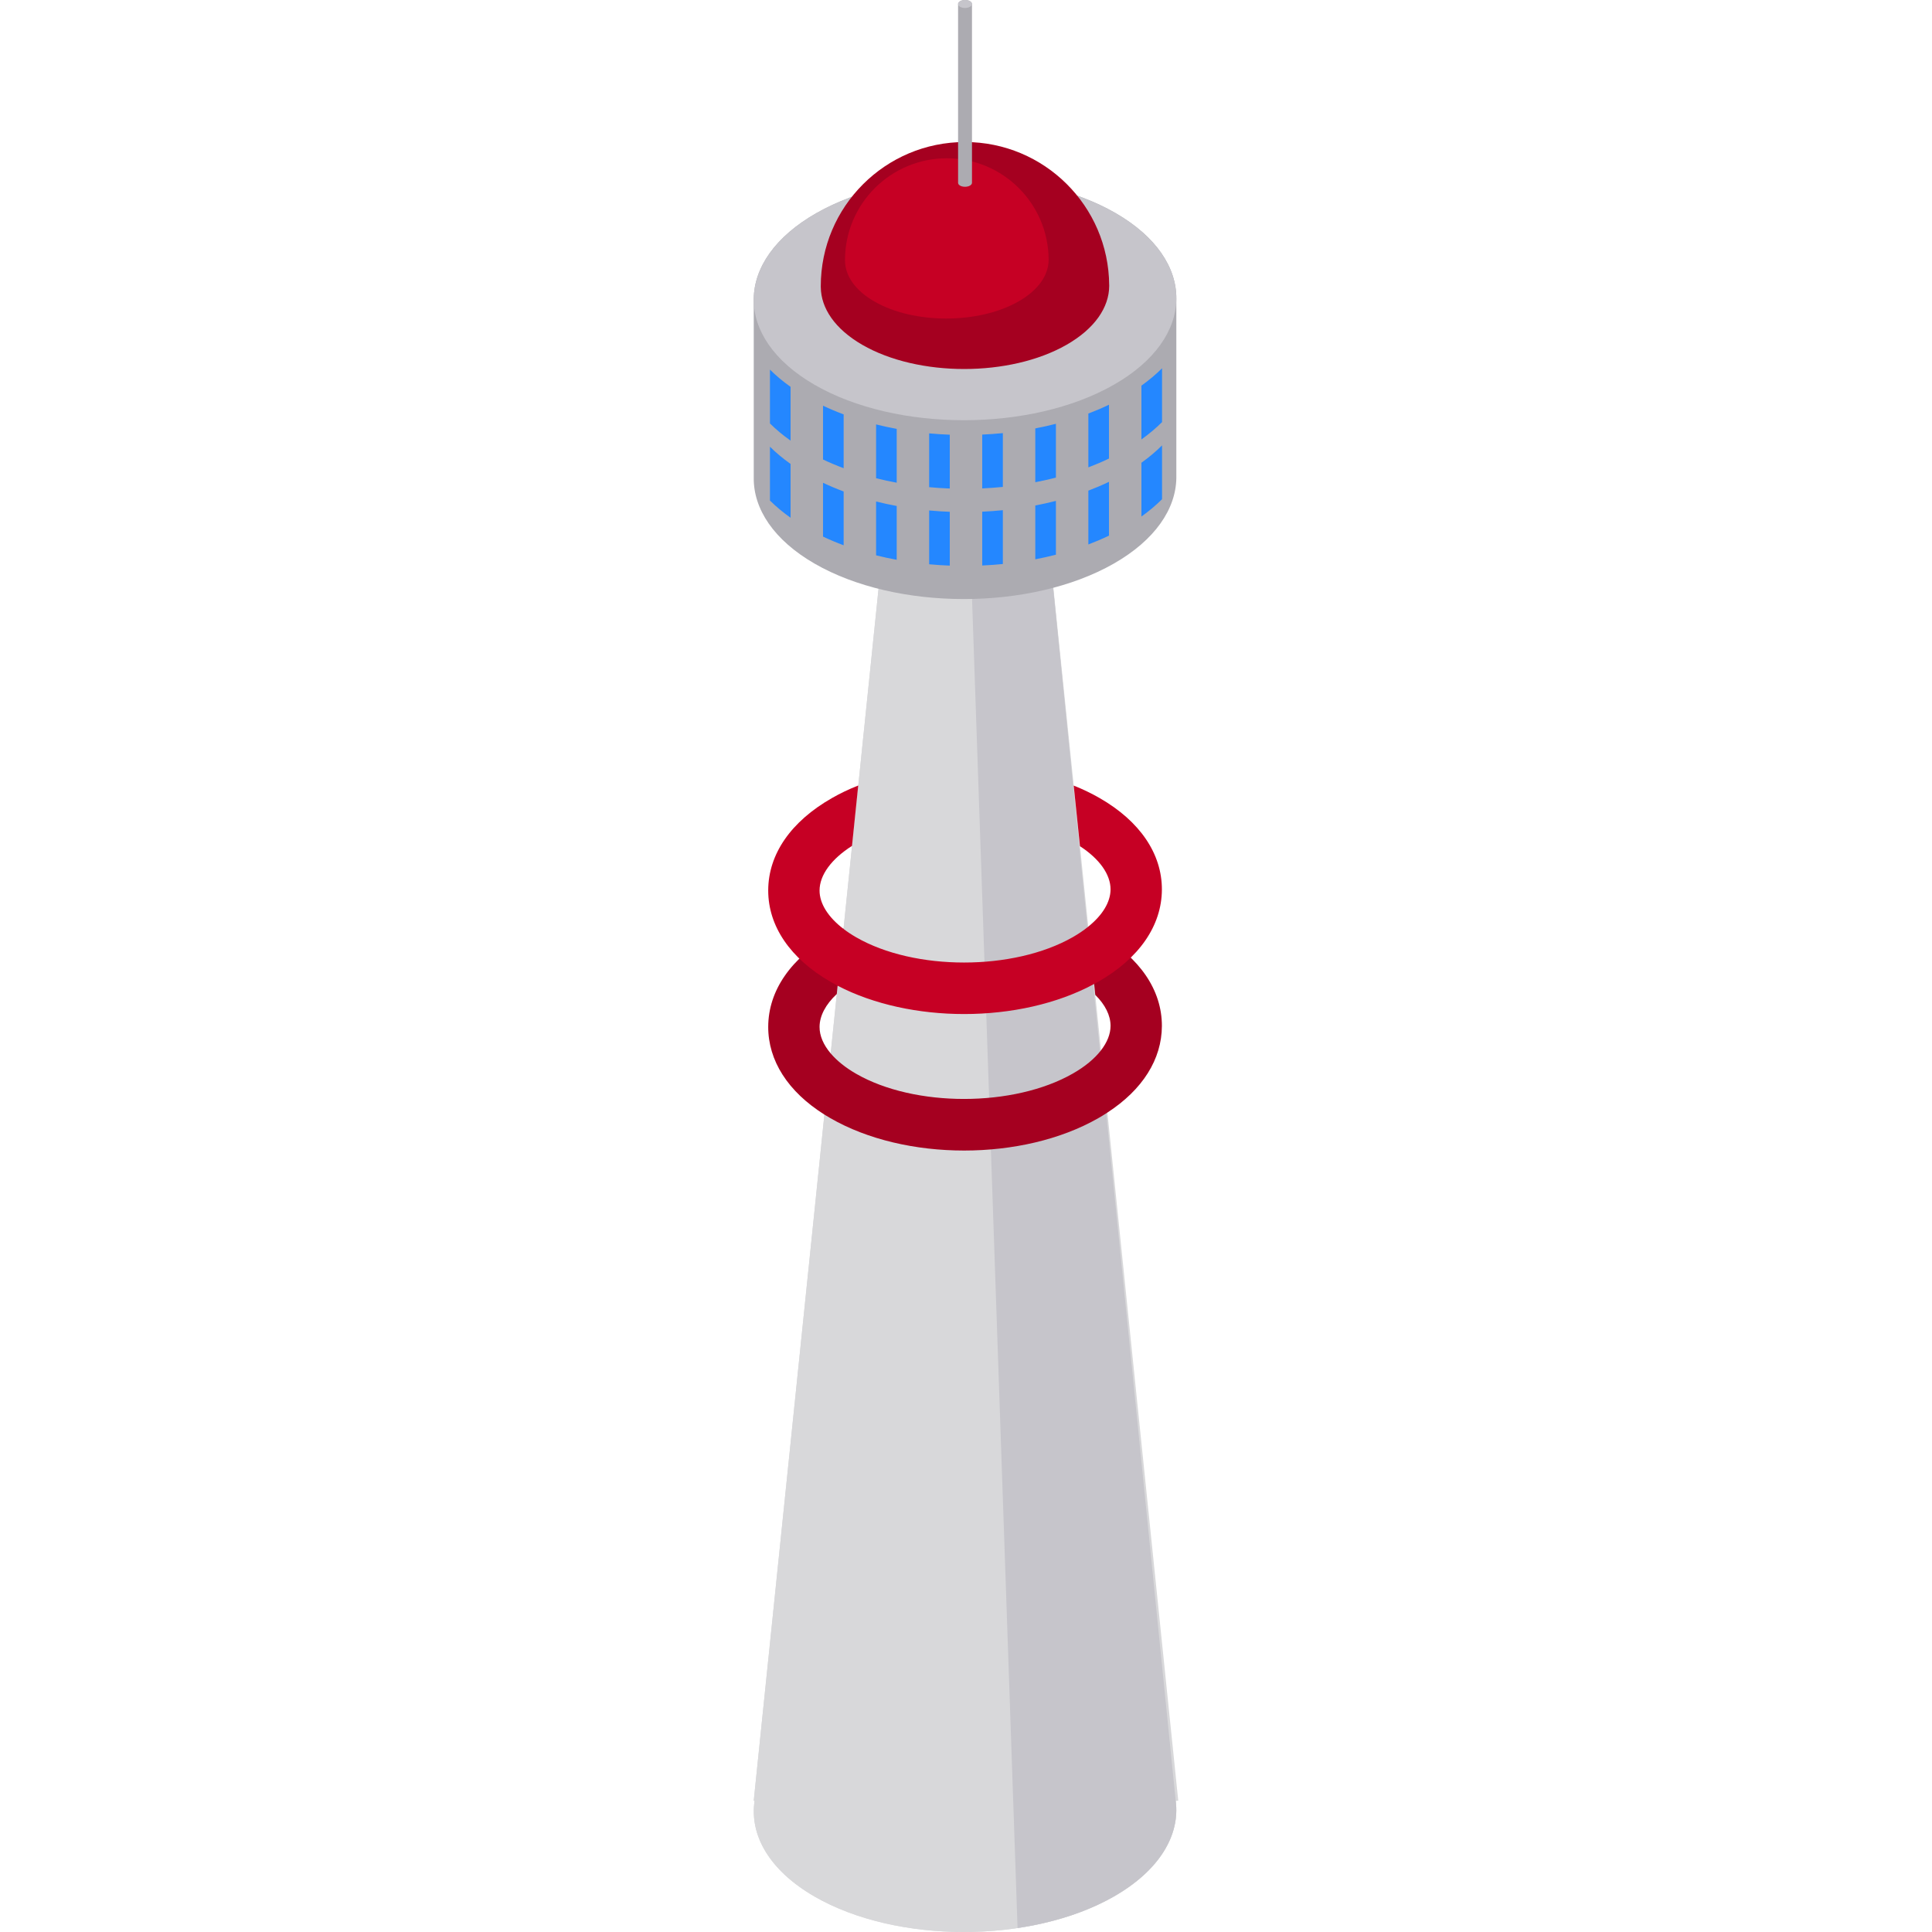 <?xml version="1.0" encoding="iso-8859-1"?>
<!-- Uploaded to: SVG Repo, www.svgrepo.com, Generator: SVG Repo Mixer Tools -->
<svg height="800px" width="800px" version="1.1" id="Layer_1" xmlns="http://www.w3.org/2000/svg" xmlns:xlink="http://www.w3.org/1999/xlink" 
	 viewBox="0 0 512 512" xml:space="preserve">
<g>
	<path style="fill:#D8D8DA;" d="M312.253,477.21c0,0-36.422-353.672-36.422-353.683v-0.011h-0.001
		c-0.009-2.931-1.933-5.864-5.776-8.095c-7.712-4.476-20.348-4.486-28.081-0.022c-3.867,2.233-5.802,5.174-5.804,8.116
		l-36.42,353.695c0,0.007,0.088,0.015,0.227,0.022c-1.377,9.097,3.904,18.454,15.897,25.378c21.685,12.52,57.365,12.52,79.288,0
		c12.116-6.919,17.59-16.269,16.416-25.359C312.009,477.238,312.253,477.224,312.253,477.21z"/>
	<path style="fill:#D8D8DA;" d="M275.831,123.528v-0.011h-0.001c-0.009-2.931-1.933-5.864-5.776-8.095
		c-7.712-4.476-20.348-4.486-28.081-0.022c-3.867,2.233-5.802,5.174-5.804,8.116l-36.42,353.695c0,0.007,0.088,0.015,0.227,0.022
		c-1.377,9.097,3.904,18.454,15.897,25.378c21.685,12.52,57.365,12.52,79.288,0c12.116-6.919,17.59-16.269,16.416-25.359
		C311.576,477.251,275.831,123.539,275.831,123.528z"/>
</g>
<path style="fill:#C6C5CB;" d="M311.576,477.252c0,0-35.744-353.713-35.744-353.724v-0.011h-0.001l0,0l0,0
	c-0.002-0.641-0.113-1.281-0.298-1.915c-0.534-1.825-1.825-3.588-3.882-5.117c-0.493-0.367-1.016-0.725-1.598-1.063
	c-0.965-0.56-2.007-1.05-3.106-1.47c-0.123-0.047-0.255-0.085-0.38-0.131c-0.432-0.157-0.863-0.312-1.31-0.447
	c-0.121-0.037-0.248-0.064-0.37-0.099c-0.46-0.133-0.922-0.263-1.394-0.374c-0.087-0.021-0.178-0.034-0.265-0.054
	c-0.514-0.115-1.031-0.225-1.557-0.315c-0.049-0.008-0.1-0.013-0.149-0.021c-0.567-0.094-1.139-0.178-1.717-0.241
	c-0.027-0.003-0.054-0.004-0.082-0.007c-1.229-0.135-2.475-0.204-3.722-0.204l13.659,398.892c9.343-1.391,18.188-4.165,25.5-8.341
	C307.276,495.691,312.748,486.342,311.576,477.252z"/>
<path style="fill:#ACABB1;" d="M311.743,79.21v-0.033h-0.001c0.069-8.233-5.29-16.46-16.101-22.702
	c-21.658-12.504-57.338-12.504-79.288,0c-10.983,6.257-16.525,14.509-16.604,22.762v47.385c-0.083,8.243,5.284,16.486,16.122,22.744
	c21.685,12.52,57.365,12.52,79.288,0c10.957-6.257,16.491-14.501,16.583-22.744l0,0v-0.007
	C311.743,126.614,311.743,79.214,311.743,79.21z"/>
<path style="fill:#C6C5CB;" d="M215.871,101.973c-21.686-12.52-21.468-32.994,0.482-45.498s57.631-12.504,79.288,0
	c21.657,12.504,21.441,32.979-0.482,45.498C273.236,114.493,237.556,114.493,215.871,101.973z"/>
<path style="fill:#A50020;" d="M293.952,75.764c-0.021,5.66-3.801,11.328-11.32,15.618c-14.961,8.546-39.314,8.546-54.113,0
	c-7.274-4.199-10.936-9.706-10.998-15.241c-0.007-0.098-0.007-0.195-0.007-0.286c0-21.104,17.113-38.217,38.223-38.217
	c21.005,0,38.056,16.952,38.209,37.916C293.952,75.624,293.952,75.694,293.952,75.764z"/>
<path style="fill:#C60024;" d="M277.902,68.862c-0.015,3.997-2.684,7.998-7.992,11.027c-10.563,6.034-27.756,6.034-38.205,0
	c-5.136-2.965-7.721-6.852-7.766-10.76c-0.005-0.069-0.005-0.138-0.005-0.203c0-14.899,12.082-26.982,26.986-26.982
	c14.83,0,26.868,11.969,26.977,26.77C277.902,68.763,277.902,68.813,277.902,68.862z"/>
<path style="fill:#ACABB1;" d="M257.586,1.057V1.056l0,0c0.002-0.271-0.174-0.541-0.53-0.747c-0.713-0.412-1.887-0.412-2.609,0
	c-0.362,0.206-0.543,0.478-0.546,0.749v47.386c-0.003,0.272,0.173,0.542,0.531,0.748c0.714,0.412,1.888,0.412,2.609,0
	c0.36-0.206,0.542-0.478,0.545-0.748l0,0l0,0V1.057z"/>
<path style="fill:#C6C5CB;" d="M254.43,1.806c-0.714-0.412-0.706-1.086,0.016-1.497c0.722-0.412,1.896-0.412,2.609,0
	c0.713,0.412,0.705,1.086-0.016,1.497S255.144,2.218,254.43,1.806z"/>
<path style="fill:#A50020;" d="M291.466,247.686c-0.982-0.559-1.98-1.103-3.024-1.603c0.605,5.775,1.21,11.641,1.814,17.567
	c2.631,2.601,4.052,5.442,4.052,8.209c0,2.162-0.892,4.369-2.54,6.5c-1.708,2.207-4.233,4.309-7.468,6.152
	c-15.662,8.95-41.967,8.965-57.448,0.03c-2.812-1.617-5.079-3.462-6.712-5.381c-1.92-2.267-2.963-4.672-2.948-7.03
	c0.015-2.933,1.617-5.956,4.565-8.708l1.784-17.37c-1.043,0.499-2.071,1.028-3.069,1.603c-10.87,6.198-16.856,14.876-16.886,24.43
	c-0.03,8.994,5.245,17.219,14.876,23.281c0.514,0.318,1.043,0.635,1.587,0.952c9.902,5.714,22.661,8.587,35.436,8.587
	c12.775,0,25.564-2.858,35.557-8.572c0.846-0.484,1.663-0.982,2.435-1.496c9.312-6.047,14.407-14.119,14.437-22.949
	C307.929,262.41,302.093,253.824,291.466,247.686z"/>
<path style="fill:#C60024;" d="M291.466,211.525c-2.177-1.255-4.506-2.374-6.923-3.34c0.544,5.216,1.089,10.583,1.662,16.07
	c5.186,3.371,8.103,7.483,8.103,11.445c-0.015,3.356-2.117,6.818-5.911,9.872c-1.194,0.982-2.57,1.905-4.097,2.781
	c-7.831,4.475-18.338,6.728-28.815,6.728c-10.461,0-20.892-2.238-28.633-6.712c-1.21-0.695-2.313-1.436-3.31-2.192
	c-4.081-3.129-6.364-6.727-6.35-10.204c0.015-4.081,3.129-8.315,8.601-11.807l1.648-15.995c-2.434,0.953-4.777,2.071-6.969,3.326
	c-10.87,6.198-16.856,14.861-16.886,24.43v0.075c0,9.449,5.85,18.02,16.463,24.158c0.635,0.363,1.285,0.725,1.935,1.073
	c9.599,4.989,21.542,7.498,33.501,7.498c12.321,0,24.641-2.646,34.469-7.967c0.363-0.181,0.725-0.378,1.089-0.589
	c10.854-6.198,16.841-14.876,16.872-24.446C307.929,226.249,302.093,217.647,291.466,211.525z"/>
<g>
	<path style="fill:#2487FF;" d="M237.638,127.921c-1.847-0.341-3.671-0.736-5.466-1.184v-14.262
		c1.794,0.448,3.618,0.843,5.466,1.184V127.921z M223.575,109.816c-1.878-0.701-3.703-1.468-5.466-2.304v14.262
		c1.763,0.836,3.588,1.603,5.466,2.304V109.816z M251.701,115.202c-1.83-0.07-3.653-0.188-5.466-0.356v14.262
		c1.813,0.168,3.636,0.286,5.466,0.356V115.202z M209.512,102.517c-2.045-1.45-3.868-2.976-5.466-4.561v14.262
		c1.598,1.586,3.421,3.111,5.466,4.561V102.517z M307.954,97.602c-1.598,1.598-3.424,3.134-5.466,4.597v14.262
		c2.042-1.464,3.868-3.001,5.466-4.597V97.602z M293.891,107.259c-1.762,0.848-3.59,1.624-5.466,2.337v14.262
		c1.876-0.714,3.704-1.489,5.466-2.337V107.259z M279.828,112.311c-1.795,0.461-3.618,0.868-5.466,1.221v14.262
		c1.847-0.353,3.671-0.761,5.466-1.221V112.311z M265.765,114.777c-1.814,0.181-3.636,0.312-5.466,0.396v14.262
		c1.83-0.083,3.652-0.215,5.466-0.396V114.777z"/>
	<path style="fill:#2487FF;" d="M237.638,148.351c-1.847-0.341-3.671-0.736-5.466-1.184v-14.262
		c1.794,0.448,3.618,0.843,5.466,1.184V148.351z M223.575,130.245c-1.878-0.701-3.703-1.468-5.466-2.304v14.262
		c1.763,0.836,3.588,1.603,5.466,2.304V130.245z M251.701,135.632c-1.83-0.07-3.653-0.188-5.466-0.356v14.262
		c1.813,0.168,3.636,0.286,5.466,0.356V135.632z M209.512,122.947c-2.045-1.45-3.868-2.976-5.466-4.561v14.262
		c1.598,1.586,3.421,3.111,5.466,4.561V122.947z M307.954,118.032c-1.598,1.598-3.424,3.134-5.466,4.597v14.262
		c2.042-1.464,3.868-3.001,5.466-4.597V118.032z M293.891,127.688c-1.762,0.848-3.59,1.624-5.466,2.337v14.262
		c1.876-0.714,3.704-1.489,5.466-2.337V127.688z M279.828,132.74c-1.795,0.461-3.618,0.868-5.466,1.221v14.262
		c1.847-0.353,3.671-0.761,5.466-1.221V132.74z M265.765,135.206c-1.814,0.181-3.636,0.312-5.466,0.396v14.262
		c1.83-0.083,3.652-0.215,5.466-0.396V135.206z"/>
</g>
</svg>